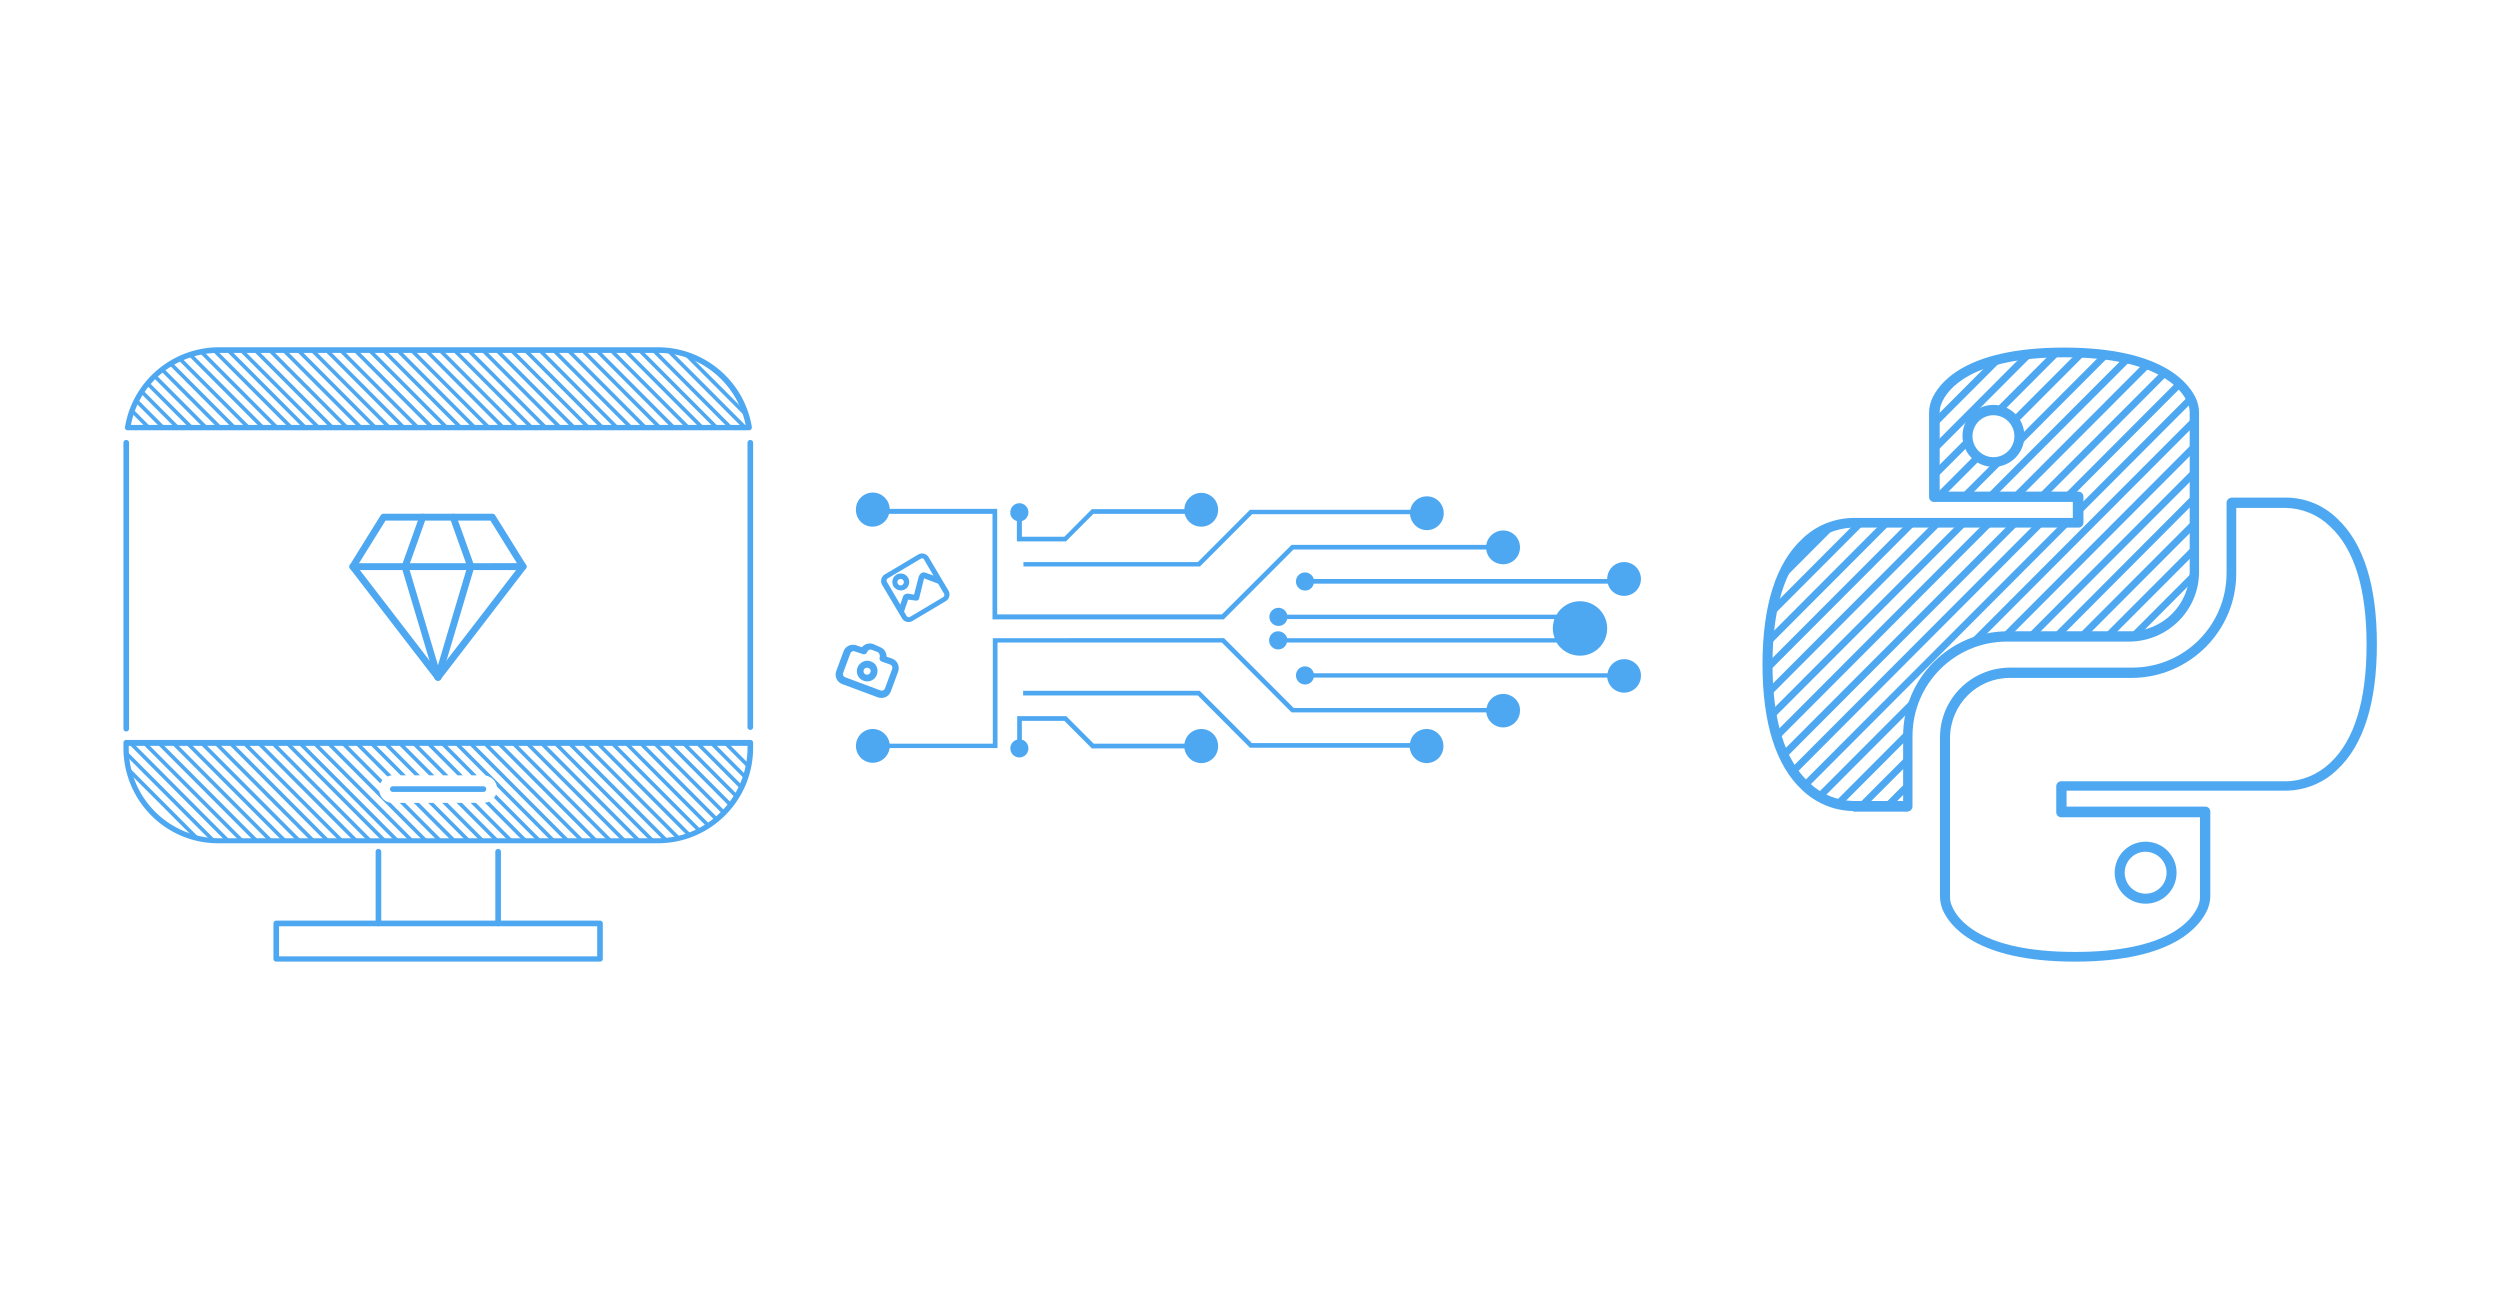 <svg width="1910" height="1000" xmlns="http://www.w3.org/2000/svg"><defs><clipPath id="a"><path d="M222 267h351v60H222Zm0 0"/></clipPath><clipPath id="b"><path d="M97.41 326.555h474.637c-5.73-34.211-35.098-59.328-69.719-59.328H167.125c-34.617.238-63.984 25.355-69.715 59.328Zm0 0"/></clipPath><clipPath id="c"><path d="M211 267h362v60H211Zm0 0"/></clipPath><clipPath id="d"><path d="M97.41 326.555h474.637c-5.73-34.211-35.098-59.328-69.719-59.328H167.125c-34.617.238-63.984 25.355-69.715 59.328Zm0 0"/></clipPath><clipPath id="e"><path d="M200 267h373v60H200Zm0 0"/></clipPath><clipPath id="f"><path d="M97.41 326.555h474.637c-5.73-34.211-35.098-59.328-69.719-59.328H167.125c-34.617.238-63.984 25.355-69.715 59.328Zm0 0"/></clipPath><clipPath id="g"><path d="M189 267h384v60H189Zm0 0"/></clipPath><clipPath id="h"><path d="M97.41 326.555h474.637c-5.73-34.211-35.098-59.328-69.719-59.328H167.125c-34.617.238-63.984 25.355-69.715 59.328Zm0 0"/></clipPath><clipPath id="i"><path d="M178 267h395v60H178Zm0 0"/></clipPath><clipPath id="j"><path d="M97.41 326.555h474.637c-5.73-34.211-35.098-59.328-69.719-59.328H167.125c-34.617.238-63.984 25.355-69.715 59.328Zm0 0"/></clipPath><clipPath id="k"><path d="M168 267h405v60H168Zm0 0"/></clipPath><clipPath id="l"><path d="M97.41 326.555h474.637c-5.73-34.211-35.098-59.328-69.719-59.328H167.125c-34.617.238-63.984 25.355-69.715 59.328Zm0 0"/></clipPath><clipPath id="m"><path d="M157 267h416v60H157Zm0 0"/></clipPath><clipPath id="n"><path d="M97.41 326.555h474.637c-5.73-34.211-35.098-59.328-69.719-59.328H167.125c-34.617.238-63.984 25.355-69.715 59.328Zm0 0"/></clipPath><clipPath id="o"><path d="M146 267h427v60H146Zm0 0"/></clipPath><clipPath id="p"><path d="M97.41 326.555h474.637c-5.73-34.211-35.098-59.328-69.719-59.328H167.125c-34.617.238-63.984 25.355-69.715 59.328Zm0 0"/></clipPath><clipPath id="q"><path d="M135 267h438v60H135Zm0 0"/></clipPath><clipPath id="r"><path d="M97.41 326.555h474.637c-5.73-34.211-35.098-59.328-69.719-59.328H167.125c-34.617.238-63.984 25.355-69.715 59.328Zm0 0"/></clipPath><clipPath id="s"><path d="M124 267h449v60H124Zm0 0"/></clipPath><clipPath id="t"><path d="M97.41 326.555h474.637c-5.73-34.211-35.098-59.328-69.719-59.328H167.125c-34.617.238-63.984 25.355-69.715 59.328Zm0 0"/></clipPath><clipPath id="u"><path d="M113 267h460v60H113Zm0 0"/></clipPath><clipPath id="v"><path d="M97.41 326.555h474.637c-5.73-34.211-35.098-59.328-69.719-59.328H167.125c-34.617.238-63.984 25.355-69.715 59.328Zm0 0"/></clipPath><clipPath id="w"><path d="M102 267h471v60H102Zm0 0"/></clipPath><clipPath id="x"><path d="M97.41 326.555h474.637c-5.73-34.211-35.098-59.328-69.719-59.328H167.125c-34.617.238-63.984 25.355-69.715 59.328Zm0 0"/></clipPath><clipPath id="y"><path d="M97 267h476v60H97Zm0 0"/></clipPath><clipPath id="z"><path d="M97.41 326.555h474.637c-5.73-34.211-35.098-59.328-69.719-59.328H167.125c-34.617.238-63.984 25.355-69.715 59.328Zm0 0"/></clipPath><clipPath id="A"><path d="M97 267h474v60H97Zm0 0"/></clipPath><clipPath id="B"><path d="M97.41 326.555h474.637c-5.73-34.211-35.098-59.328-69.719-59.328H167.125c-34.617.238-63.984 25.355-69.715 59.328Zm0 0"/></clipPath><clipPath id="C"><path d="M97 267h463v60H97Zm0 0"/></clipPath><clipPath id="D"><path d="M97.41 326.555h474.637c-5.73-34.211-35.098-59.328-69.719-59.328H167.125c-34.617.238-63.984 25.355-69.715 59.328Zm0 0"/></clipPath><clipPath id="E"><path d="M128 567h445v76H128Zm0 0"/></clipPath><clipPath id="F"><path d="M96.453 567.703v3.828c0 39.235 31.754 70.813 70.672 70.813h335.203c39.156 0 70.672-31.817 70.672-70.813v-3.828Zm193.152 35.168c0-5.742 4.774-10.527 10.504-10.527h69.239c5.73 0 10.504 4.785 10.504 10.527 0 5.742-4.774 10.527-10.504 10.527h-69.239c-5.73.239-10.504-4.546-10.504-10.527Zm0 0"/></clipPath><clipPath id="G"><path d="M117 567h456v76H117Zm0 0"/></clipPath><clipPath id="H"><path d="M96.453 567.703v3.828c0 39.235 31.754 70.813 70.672 70.813h335.203c39.156 0 70.672-31.817 70.672-70.813v-3.828Zm193.152 35.168c0-5.742 4.774-10.527 10.504-10.527h69.239c5.73 0 10.504 4.785 10.504 10.527 0 5.742-4.774 10.527-10.504 10.527h-69.239c-5.73.239-10.504-4.546-10.504-10.527Zm0 0"/></clipPath><clipPath id="I"><path d="M107 567h466v76H107Zm0 0"/></clipPath><clipPath id="J"><path d="M96.453 567.703v3.828c0 39.235 31.754 70.813 70.672 70.813h335.203c39.156 0 70.672-31.817 70.672-70.813v-3.828Zm193.152 35.168c0-5.742 4.774-10.527 10.504-10.527h69.239c5.73 0 10.504 4.785 10.504 10.527 0 5.742-4.774 10.527-10.504 10.527h-69.239c-5.73.239-10.504-4.546-10.504-10.527Zm0 0"/></clipPath><clipPath id="K"><path d="M96 567h477v76H96Zm0 0"/></clipPath><clipPath id="L"><path d="M96.453 567.703v3.828c0 39.235 31.754 70.813 70.672 70.813h335.203c39.156 0 70.672-31.817 70.672-70.813v-3.828Zm193.152 35.168c0-5.742 4.774-10.527 10.504-10.527h69.239c5.73 0 10.504 4.785 10.504 10.527 0 5.742-4.774 10.527-10.504 10.527h-69.239c-5.73.239-10.504-4.546-10.504-10.527Zm0 0"/></clipPath><clipPath id="M"><path d="M96 567h468v76H96Zm0 0"/></clipPath><clipPath id="N"><path d="M96.453 567.703v3.828c0 39.235 31.754 70.813 70.672 70.813h335.203c39.156 0 70.672-31.817 70.672-70.813v-3.828Zm193.152 35.168c0-5.742 4.774-10.527 10.504-10.527h69.239c5.73 0 10.504 4.785 10.504 10.527 0 5.742-4.774 10.527-10.504 10.527h-69.239c-5.73.239-10.504-4.546-10.504-10.527Zm0 0"/></clipPath><clipPath id="O"><path d="M96 567h458v76H96Zm0 0"/></clipPath><clipPath id="P"><path d="M96.453 567.703v3.828c0 39.235 31.754 70.813 70.672 70.813h335.203c39.156 0 70.672-31.817 70.672-70.813v-3.828Zm193.152 35.168c0-5.742 4.774-10.527 10.504-10.527h69.239c5.73 0 10.504 4.785 10.504 10.527 0 5.742-4.774 10.527-10.504 10.527h-69.239c-5.73.239-10.504-4.546-10.504-10.527Zm0 0"/></clipPath><clipPath id="Q"><path d="M96 567h447v76H96Zm0 0"/></clipPath><clipPath id="R"><path d="M96.453 567.703v3.828c0 39.235 31.754 70.813 70.672 70.813h335.203c39.156 0 70.672-31.817 70.672-70.813v-3.828Zm193.152 35.168c0-5.742 4.774-10.527 10.504-10.527h69.239c5.73 0 10.504 4.785 10.504 10.527 0 5.742-4.774 10.527-10.504 10.527h-69.239c-5.73.239-10.504-4.546-10.504-10.527Zm0 0"/></clipPath><clipPath id="S"><path d="M96 567h436v76H96Zm0 0"/></clipPath><clipPath id="T"><path d="M96.453 567.703v3.828c0 39.235 31.754 70.813 70.672 70.813h335.203c39.156 0 70.672-31.817 70.672-70.813v-3.828Zm193.152 35.168c0-5.742 4.774-10.527 10.504-10.527h69.239c5.73 0 10.504 4.785 10.504 10.527 0 5.742-4.774 10.527-10.504 10.527h-69.239c-5.73.239-10.504-4.546-10.504-10.527Zm0 0"/></clipPath><clipPath id="U"><path d="M96 567h425v76H96Zm0 0"/></clipPath><clipPath id="V"><path d="M96.453 567.703v3.828c0 39.235 31.754 70.813 70.672 70.813h335.203c39.156 0 70.672-31.817 70.672-70.813v-3.828Zm193.152 35.168c0-5.742 4.774-10.527 10.504-10.527h69.239c5.73 0 10.504 4.785 10.504 10.527 0 5.742-4.774 10.527-10.504 10.527h-69.239c-5.73.239-10.504-4.546-10.504-10.527Zm0 0"/></clipPath><clipPath id="W"><path d="M96 567h414v76H96Zm0 0"/></clipPath><clipPath id="X"><path d="M96.453 567.703v3.828c0 39.235 31.754 70.813 70.672 70.813h335.203c39.156 0 70.672-31.817 70.672-70.813v-3.828Zm193.152 35.168c0-5.742 4.774-10.527 10.504-10.527h69.239c5.73 0 10.504 4.785 10.504 10.527 0 5.742-4.774 10.527-10.504 10.527h-69.239c-5.73.239-10.504-4.546-10.504-10.527Zm0 0"/></clipPath><clipPath id="Y"><path d="M96 567h403v76H96Zm0 0"/></clipPath><clipPath id="Z"><path d="M96.453 567.703v3.828c0 39.235 31.754 70.813 70.672 70.813h335.203c39.156 0 70.672-31.817 70.672-70.813v-3.828Zm193.152 35.168c0-5.742 4.774-10.527 10.504-10.527h69.239c5.73 0 10.504 4.785 10.504 10.527 0 5.742-4.774 10.527-10.504 10.527h-69.239c-5.73.239-10.504-4.546-10.504-10.527Zm0 0"/></clipPath><clipPath id="aa"><path d="M96 567h392v76H96Zm0 0"/></clipPath><clipPath id="ab"><path d="M96.453 567.703v3.828c0 39.235 31.754 70.813 70.672 70.813h335.203c39.156 0 70.672-31.817 70.672-70.813v-3.828Zm193.152 35.168c0-5.742 4.774-10.527 10.504-10.527h69.239c5.73 0 10.504 4.785 10.504 10.527 0 5.742-4.774 10.527-10.504 10.527h-69.239c-5.73.239-10.504-4.546-10.504-10.527Zm0 0"/></clipPath><clipPath id="ac"><path d="M96 567h381v76H96Zm0 0"/></clipPath><clipPath id="ad"><path d="M96.453 567.703v3.828c0 39.235 31.754 70.813 70.672 70.813h335.203c39.156 0 70.672-31.817 70.672-70.813v-3.828Zm193.152 35.168c0-5.742 4.774-10.527 10.504-10.527h69.239c5.73 0 10.504 4.785 10.504 10.527 0 5.742-4.774 10.527-10.504 10.527h-69.239c-5.73.239-10.504-4.546-10.504-10.527Zm0 0"/></clipPath><clipPath id="ae"><path d="M96 567h371v76H96Zm0 0"/></clipPath><clipPath id="af"><path d="M96.453 567.703v3.828c0 39.235 31.754 70.813 70.672 70.813h335.203c39.156 0 70.672-31.817 70.672-70.813v-3.828Zm193.152 35.168c0-5.742 4.774-10.527 10.504-10.527h69.239c5.73 0 10.504 4.785 10.504 10.527 0 5.742-4.774 10.527-10.504 10.527h-69.239c-5.73.239-10.504-4.546-10.504-10.527Zm0 0"/></clipPath><clipPath id="ag"><path d="M96 567h360v76H96Zm0 0"/></clipPath><clipPath id="ah"><path d="M96.453 567.703v3.828c0 39.235 31.754 70.813 70.672 70.813h335.203c39.156 0 70.672-31.817 70.672-70.813v-3.828Zm193.152 35.168c0-5.742 4.774-10.527 10.504-10.527h69.239c5.73 0 10.504 4.785 10.504 10.527 0 5.742-4.774 10.527-10.504 10.527h-69.239c-5.73.239-10.504-4.546-10.504-10.527Zm0 0"/></clipPath><clipPath id="ai"><path d="M1492 269h185v347h-185Zm0 0"/></clipPath><clipPath id="aj"><path d="M1674.594 306.7c-4.778-11.723-23.875-37.56-97.649-37.56-73.773 0-92.875 25.837-97.648 37.56-1.195 2.632-1.672 5.5-1.672 8.37v64.356h109.824v19.855h-171.183s-65.895-4.785-65.895 108.137c0 112.918 65.895 108.133 65.895 108.133h41.543v-53.828c0-41.868 33.902-76.078 75.921-76.078h93.59c27.22 0 49.184-22.008 49.184-49.52V314.594c-.238-2.395-.719-5.262-1.91-7.895Zm-151.61 46.171c-10.98 0-19.812-8.851-19.812-19.855 0-11.008 8.832-19.86 19.812-19.86 10.985 0 19.817 8.852 19.817 19.86 0 11.004-8.832 19.855-19.817 19.855Zm0 0"/></clipPath><clipPath id="ak"><path d="M1473 269h204v347h-204Zm0 0"/></clipPath><clipPath id="al"><path d="M1674.594 306.7c-4.778-11.723-23.875-37.56-97.649-37.56-73.773 0-92.875 25.837-97.648 37.56-1.195 2.632-1.672 5.5-1.672 8.37v64.356h109.824v19.855h-171.183s-65.895-4.785-65.895 108.137c0 112.918 65.895 108.133 65.895 108.133h41.543v-53.828c0-41.868 33.902-76.078 75.921-76.078h93.59c27.22 0 49.184-22.008 49.184-49.52V314.594c-.238-2.395-.719-5.262-1.91-7.895Zm-151.61 46.171c-10.98 0-19.812-8.851-19.812-19.855 0-11.008 8.832-19.86 19.812-19.86 10.985 0 19.817 8.852 19.817 19.86 0 11.004-8.832 19.855-19.817 19.855Zm0 0"/></clipPath><clipPath id="am"><path d="M1454 269h223v347h-223Zm0 0"/></clipPath><clipPath id="an"><path d="M1674.594 306.7c-4.778-11.723-23.875-37.56-97.649-37.56-73.773 0-92.875 25.837-97.648 37.56-1.195 2.632-1.672 5.5-1.672 8.37v64.356h109.824v19.855h-171.183s-65.895-4.785-65.895 108.137c0 112.918 65.895 108.133 65.895 108.133h41.543v-53.828c0-41.868 33.902-76.078 75.921-76.078h93.59c27.22 0 49.184-22.008 49.184-49.52V314.594c-.238-2.395-.719-5.262-1.91-7.895Zm-151.61 46.171c-10.98 0-19.812-8.851-19.812-19.855 0-11.008 8.832-19.86 19.812-19.86 10.985 0 19.817 8.852 19.817 19.86 0 11.004-8.832 19.855-19.817 19.855Zm0 0"/></clipPath><clipPath id="ao"><path d="M1434 269h243v347h-243Zm0 0"/></clipPath><clipPath id="ap"><path d="M1674.594 306.7c-4.778-11.723-23.875-37.56-97.649-37.56-73.773 0-92.875 25.837-97.648 37.56-1.195 2.632-1.672 5.5-1.672 8.37v64.356h109.824v19.855h-171.183s-65.895-4.785-65.895 108.137c0 112.918 65.895 108.133 65.895 108.133h41.543v-53.828c0-41.868 33.902-76.078 75.921-76.078h93.59c27.22 0 49.184-22.008 49.184-49.52V314.594c-.238-2.395-.719-5.262-1.91-7.895Zm-151.61 46.171c-10.98 0-19.812-8.851-19.812-19.855 0-11.008 8.832-19.86 19.812-19.86 10.985 0 19.817 8.852 19.817 19.86 0 11.004-8.832 19.855-19.817 19.855Zm0 0"/></clipPath><clipPath id="aq"><path d="M1414 269h263v347h-263Zm0 0"/></clipPath><clipPath id="ar"><path d="M1674.594 306.7c-4.778-11.723-23.875-37.56-97.649-37.56-73.773 0-92.875 25.837-97.648 37.56-1.195 2.632-1.672 5.5-1.672 8.37v64.356h109.824v19.855h-171.183s-65.895-4.785-65.895 108.137c0 112.918 65.895 108.133 65.895 108.133h41.543v-53.828c0-41.868 33.902-76.078 75.921-76.078h93.59c27.22 0 49.184-22.008 49.184-49.52V314.594c-.238-2.395-.719-5.262-1.91-7.895Zm-151.61 46.171c-10.98 0-19.812-8.851-19.812-19.855 0-11.008 8.832-19.86 19.812-19.86 10.985 0 19.817 8.852 19.817 19.86 0 11.004-8.832 19.855-19.817 19.855Zm0 0"/></clipPath><clipPath id="as"><path d="M1395 269h282v347h-282Zm0 0"/></clipPath><clipPath id="at"><path d="M1674.594 306.7c-4.778-11.723-23.875-37.56-97.649-37.56-73.773 0-92.875 25.837-97.648 37.56-1.195 2.632-1.672 5.5-1.672 8.37v64.356h109.824v19.855h-171.183s-65.895-4.785-65.895 108.137c0 112.918 65.895 108.133 65.895 108.133h41.543v-53.828c0-41.868 33.902-76.078 75.921-76.078h93.59c27.22 0 49.184-22.008 49.184-49.52V314.594c-.238-2.395-.719-5.262-1.91-7.895Zm-151.61 46.171c-10.98 0-19.812-8.851-19.812-19.855 0-11.008 8.832-19.86 19.812-19.86 10.985 0 19.817 8.852 19.817 19.86 0 11.004-8.832 19.855-19.817 19.855Zm0 0"/></clipPath><clipPath id="au"><path d="M1375 269h302v347h-302Zm0 0"/></clipPath><clipPath id="av"><path d="M1674.594 306.7c-4.778-11.723-23.875-37.56-97.649-37.56-73.773 0-92.875 25.837-97.648 37.56-1.195 2.632-1.672 5.5-1.672 8.37v64.356h109.824v19.855h-171.183s-65.895-4.785-65.895 108.137c0 112.918 65.895 108.133 65.895 108.133h41.543v-53.828c0-41.868 33.902-76.078 75.921-76.078h93.59c27.22 0 49.184-22.008 49.184-49.52V314.594c-.238-2.395-.719-5.262-1.91-7.895Zm-151.61 46.171c-10.98 0-19.812-8.851-19.812-19.855 0-11.008 8.832-19.86 19.812-19.86 10.985 0 19.817 8.852 19.817 19.86 0 11.004-8.832 19.855-19.817 19.855Zm0 0"/></clipPath><clipPath id="aw"><path d="M1355 269h322v347h-322Zm0 0"/></clipPath><clipPath id="ax"><path d="M1674.594 306.7c-4.778-11.723-23.875-37.56-97.649-37.56-73.773 0-92.875 25.837-97.648 37.56-1.195 2.632-1.672 5.5-1.672 8.37v64.356h109.824v19.855h-171.183s-65.895-4.785-65.895 108.137c0 112.918 65.895 108.133 65.895 108.133h41.543v-53.828c0-41.868 33.902-76.078 75.921-76.078h93.59c27.22 0 49.184-22.008 49.184-49.52V314.594c-.238-2.395-.719-5.262-1.91-7.895Zm-151.61 46.171c-10.98 0-19.812-8.851-19.812-19.855 0-11.008 8.832-19.86 19.812-19.86 10.985 0 19.817 8.852 19.817 19.86 0 11.004-8.832 19.855-19.817 19.855Zm0 0"/></clipPath><clipPath id="ay"><path d="M1350 269h327v347h-327Zm0 0"/></clipPath><clipPath id="az"><path d="M1674.594 306.7c-4.778-11.723-23.875-37.56-97.649-37.56-73.773 0-92.875 25.837-97.648 37.56-1.195 2.632-1.672 5.5-1.672 8.37v64.356h109.824v19.855h-171.183s-65.895-4.785-65.895 108.137c0 112.918 65.895 108.133 65.895 108.133h41.543v-53.828c0-41.868 33.902-76.078 75.921-76.078h93.59c27.22 0 49.184-22.008 49.184-49.52V314.594c-.238-2.395-.719-5.262-1.91-7.895Zm-151.61 46.171c-10.98 0-19.812-8.851-19.812-19.855 0-11.008 8.832-19.86 19.812-19.86 10.985 0 19.817 8.852 19.817 19.86 0 11.004-8.832 19.855-19.817 19.855Zm0 0"/></clipPath><clipPath id="aA"><path d="M1350 269h319v347h-319Zm0 0"/></clipPath><clipPath id="aB"><path d="M1674.594 306.7c-4.778-11.723-23.875-37.56-97.649-37.56-73.773 0-92.875 25.837-97.648 37.56-1.195 2.632-1.672 5.5-1.672 8.37v64.356h109.824v19.855h-171.183s-65.895-4.785-65.895 108.137c0 112.918 65.895 108.133 65.895 108.133h41.543v-53.828c0-41.868 33.902-76.078 75.921-76.078h93.59c27.22 0 49.184-22.008 49.184-49.52V314.594c-.238-2.395-.719-5.262-1.91-7.895Zm-151.61 46.171c-10.98 0-19.812-8.851-19.812-19.855 0-11.008 8.832-19.86 19.812-19.86 10.985 0 19.817 8.852 19.817 19.86 0 11.004-8.832 19.855-19.817 19.855Zm0 0"/></clipPath><clipPath id="aC"><path d="M1350 269h299v347h-299Zm0 0"/></clipPath><clipPath id="aD"><path d="M1674.594 306.7c-4.778-11.723-23.875-37.56-97.649-37.56-73.773 0-92.875 25.837-97.648 37.56-1.195 2.632-1.672 5.5-1.672 8.37v64.356h109.824v19.855h-171.183s-65.895-4.785-65.895 108.137c0 112.918 65.895 108.133 65.895 108.133h41.543v-53.828c0-41.868 33.902-76.078 75.921-76.078h93.59c27.22 0 49.184-22.008 49.184-49.52V314.594c-.238-2.395-.719-5.262-1.91-7.895Zm-151.61 46.171c-10.98 0-19.812-8.851-19.812-19.855 0-11.008 8.832-19.86 19.812-19.86 10.985 0 19.817 8.852 19.817 19.86 0 11.004-8.832 19.855-19.817 19.855Zm0 0"/></clipPath><clipPath id="aE"><path d="M1350 269h278v347h-278Zm0 0"/></clipPath><clipPath id="aF"><path d="M1674.594 306.7c-4.778-11.723-23.875-37.56-97.649-37.56-73.773 0-92.875 25.837-97.648 37.56-1.195 2.632-1.672 5.5-1.672 8.37v64.356h109.824v19.855h-171.183s-65.895-4.785-65.895 108.137c0 112.918 65.895 108.133 65.895 108.133h41.543v-53.828c0-41.868 33.902-76.078 75.921-76.078h93.59c27.22 0 49.184-22.008 49.184-49.52V314.594c-.238-2.395-.719-5.262-1.91-7.895Zm-151.61 46.171c-10.98 0-19.812-8.851-19.812-19.855 0-11.008 8.832-19.86 19.812-19.86 10.985 0 19.817 8.852 19.817 19.86 0 11.004-8.832 19.855-19.817 19.855Zm0 0"/></clipPath><clipPath id="aG"><path d="M1350 269h261v347h-261Zm0 0"/></clipPath><clipPath id="aH"><path d="M1674.594 306.7c-4.778-11.723-23.875-37.56-97.649-37.56-73.773 0-92.875 25.837-97.648 37.56-1.195 2.632-1.672 5.5-1.672 8.37v64.356h109.824v19.855h-171.183s-65.895-4.785-65.895 108.137c0 112.918 65.895 108.133 65.895 108.133h41.543v-53.828c0-41.868 33.902-76.078 75.921-76.078h93.59c27.22 0 49.184-22.008 49.184-49.52V314.594c-.238-2.395-.719-5.262-1.91-7.895Zm-151.61 46.171c-10.98 0-19.812-8.851-19.812-19.855 0-11.008 8.832-19.86 19.812-19.86 10.985 0 19.817 8.852 19.817 19.86 0 11.004-8.832 19.855-19.817 19.855Zm0 0"/></clipPath><clipPath id="aI"><path d="M1350 269h242v347h-242Zm0 0"/></clipPath><clipPath id="aJ"><path d="M1674.594 306.7c-4.778-11.723-23.875-37.56-97.649-37.56-73.773 0-92.875 25.837-97.648 37.56-1.195 2.632-1.672 5.5-1.672 8.37v64.356h109.824v19.855h-171.183s-65.895-4.785-65.895 108.137c0 112.918 65.895 108.133 65.895 108.133h41.543v-53.828c0-41.868 33.902-76.078 75.921-76.078h93.59c27.22 0 49.184-22.008 49.184-49.52V314.594c-.238-2.395-.719-5.262-1.91-7.895Zm-151.61 46.171c-10.98 0-19.812-8.851-19.812-19.855 0-11.008 8.832-19.86 19.812-19.86 10.985 0 19.817 8.852 19.817 19.86 0 11.004-8.832 19.855-19.817 19.855Zm0 0"/></clipPath><clipPath id="aK"><path d="M1350 269h223v347h-223Zm0 0"/></clipPath><clipPath id="aL"><path d="M1674.594 306.7c-4.778-11.723-23.875-37.56-97.649-37.56-73.773 0-92.875 25.837-97.648 37.56-1.195 2.632-1.672 5.5-1.672 8.37v64.356h109.824v19.855h-171.183s-65.895-4.785-65.895 108.137c0 112.918 65.895 108.133 65.895 108.133h41.543v-53.828c0-41.868 33.902-76.078 75.921-76.078h93.59c27.22 0 49.184-22.008 49.184-49.52V314.594c-.238-2.395-.719-5.262-1.91-7.895Zm-151.61 46.171c-10.98 0-19.812-8.851-19.812-19.855 0-11.008 8.832-19.86 19.812-19.86 10.985 0 19.817 8.852 19.817 19.86 0 11.004-8.832 19.855-19.817 19.855Zm0 0"/></clipPath></defs><path fill="#4ea8f1" d="M781.906 429.188v3.585h134.895l39.87-39.949h120.567c.48 6.7 5.969 12.2 12.895 12.2 7.164 0 12.89-5.743 12.89-12.919 0-7.175-5.726-12.918-12.89-12.918-6.207 0-11.461 4.305-12.653 10.286H955l-39.871 39.953H781.906Zm458.879 74.402c-6.45 0-11.7 4.785-12.656 10.765h-224.426c-.715-3.113-3.578-5.265-6.683-5.265-3.82 0-6.922 3.11-6.922 6.937 0 3.828 3.101 6.938 6.922 6.938 3.343 0 5.968-2.153 6.683-5.262h224.188c.718 6.461 6.207 11.485 12.894 11.485 7.16 0 12.89-5.743 12.89-12.918.24-6.938-5.73-12.68-12.89-12.68z"/><path fill="#4EA8F1" d="M1148.387 530.145c-6.446 0-11.7 4.785-12.653 10.765H988.426l-53.242-53.351H758.508v80.625h-78.785c-.957-6.223-6.207-11.246-12.895-11.246-7.16 0-12.89 5.742-12.89 12.917 0 7.18 5.73 12.918 12.89 12.918 6.445 0 11.938-4.78 12.895-11.242h82.367v-80.62h171.422l53.242 53.347h148.742c.715 6.46 6.207 11.484 12.89 11.484 7.165 0 12.895-5.742 12.895-12.918.239-6.937-5.73-12.68-12.894-12.68Zm0 0"/><path fill="#4EA8F1" d="M1089.895 556.938c-6.446 0-11.7 4.546-12.657 10.765H956.434l-39.871-39.953H781.668v3.59h133.46L955 571.293h122c.719 6.457 6.207 11.723 12.895 11.723 7.16 0 12.89-5.743 12.89-12.922 0-7.414-5.73-13.157-12.89-13.157Zm0 0"/><path fill="#4EA8F1" d="M917.754 556.938c-6.445 0-11.938 4.785-12.89 11.246h-69.239l-21.012-21.055h-37.48v17.941c-3.106.72-5.254 3.59-5.254 6.7 0 3.828 3.105 6.937 6.922 6.937 3.82 0 6.926-3.11 6.926-6.937 0-3.11-2.149-5.98-5.016-6.7v-14.35h32.473l21.007 21.05h70.672c.953 6.223 6.207 11.247 12.89 11.247 7.165 0 12.895-5.743 12.895-12.922 0-7.414-5.73-13.157-12.894-13.157ZM776.89 398.086v15.55h37.485l21.012-21.054h69.715c1.433 5.742 6.445 9.809 12.652 9.809 7.164 0 12.894-5.739 12.894-12.918 0-7.176-5.73-12.918-12.894-12.918-6.922 0-12.652 5.504-12.89 12.441H834.19l-21.007 21.05H780.71v-11.96c2.867-.719 5.016-3.59 5.016-6.7 0-3.827-3.106-6.937-6.926-6.937-3.817 0-6.922 3.11-6.922 6.938-.238 3.11 1.91 5.742 5.012 6.699Zm220.13 39.234c-3.82 0-6.922 3.11-6.922 6.938s3.101 6.937 6.922 6.937c3.343 0 5.968-2.152 6.683-5.261h224.664c1.434 5.5 6.45 9.328 12.418 9.328 7.16 0 12.89-5.739 12.89-12.918 0-7.176-5.73-12.918-12.89-12.918-7.164 0-12.894 5.742-12.894 12.918h-224.188c-.715-2.871-3.578-5.024-6.683-5.024Zm-20.532 44.977c-3.82 0-6.926 3.11-6.926 6.937 0 3.829 3.106 6.938 6.926 6.938 3.34 0 5.969-2.152 6.684-5.262h206.043c3.582 5.98 10.265 10.047 17.906 10.047 11.457 0 20.77-9.332 20.77-20.812 0-11.485-9.313-20.813-20.77-20.813-7.64 0-14.324 4.066-17.906 10.285H983.41c-.715-3.11-3.582-5.262-6.683-5.262-3.82 0-6.926 3.11-6.926 6.938s3.105 6.937 6.926 6.937c3.343 0 5.968-2.152 6.683-5.265h204.133c-.715 2.156-1.195 4.547-1.195 7.18 0 2.628.48 5.023 1.433 7.414h-204.37c-.954-3.11-3.821-5.262-6.923-5.262Zm0 0"/><path fill="#4EA8F1" d="M666.59 402.39c6.207 0 11.222-4.304 12.652-9.808h79.028v80.625h176.675l53.242-53.352h147.31c.714 6.461 6.206 11.247 12.89 11.247 7.164 0 12.894-5.743 12.894-12.918 0-7.18-5.73-12.922-12.894-12.922-6.446 0-11.938 4.785-12.89 11.008H986.753l-53.242 53.109h-171.66v-80.621h-82.13c-.238-6.942-5.968-12.442-12.894-12.442-7.16 0-12.89 5.743-12.89 12.918-.239 7.176 5.488 13.157 12.652 13.157Zm.715 89.715c-3.102-1.195-6.684-.238-8.832 2.391l-4.059-1.433c-4.059-1.438-8.594.476-10.027 4.785l-5.492 14.832c-1.434 4.066.476 8.613 4.777 10.047l26.976 10.046c4.059 1.438 8.594-.476 10.028-4.78l5.492-14.837c1.434-4.066-.477-8.61-4.777-10.047l-4.059-1.433c0-3.352-1.91-6.223-5.25-7.418Zm4.777 10.047c-.477 1.438.238 2.871 1.672 3.352l6.207 2.152c1.43.477 2.148 1.914 1.672 3.348l-5.492 14.832c-.477 1.437-1.91 2.156-3.344 1.676l-26.977-10.047c-1.433-.48-2.148-1.914-1.672-3.352l5.493-14.832c.476-1.433 1.906-2.152 3.34-1.672l6.207 2.153c1.433.476 2.867-.239 3.343-1.676.477-1.434 1.91-2.152 3.344-1.676l5.012 1.914c.957.957 1.672 2.633 1.195 3.828Zm0 0"/><path fill="#4EA8F1" d="M655.129 510.047c-1.43 4.066.48 8.613 4.777 10.047 4.059 1.437 8.594-.477 10.028-4.782 1.43-4.308-.48-8.613-4.778-10.05-4.058-1.434-8.355.718-10.027 4.785Zm9.789 3.59c-.477 1.433-1.91 2.152-3.34 1.676-1.433-.481-2.152-1.915-1.672-3.352.477-1.434 1.91-2.152 3.34-1.676 1.672.48 2.39 1.914 1.672 3.352Zm36.532-89.953-25.31 15.074c-2.867 1.672-3.82 5.262-2.148 8.133l15.04 25.359c1.671 2.871 5.253 3.828 8.116 2.152l25.309-15.07c2.867-1.676 3.82-5.266 2.148-8.137l-15.039-25.36c-1.671-2.87-5.254-3.827-8.117-2.151Zm-1.673 35.168c.953.238 2.149-.477 2.387-1.434l3.82-15.55 10.743 4.066 4.539 7.656c.476.957.238 1.914-.72 2.629l-25.308 15.074c-.953.477-1.91.238-2.625-.719l-1.91-3.347 3.106-9.094Zm2.149-18.422-3.582 13.875-4.297-.715c-1.91-.242-3.82.715-4.297 2.629l-1.91 5.742-10.266-17.465c-.48-.957-.242-1.914.715-2.629l25.309-15.074c.953-.477 1.91-.238 2.386.719l7.16 12.203-5.968-2.156c-.953-.477-2.149-.239-3.34.242a10.467 10.467 0 0 0-1.91 2.629Zm0 0"/><path fill="#4EA8F1" d="M684.973 438.996c-3.102 1.914-4.059 5.742-2.387 8.852 1.91 3.109 5.73 4.066 8.836 2.39 3.101-1.672 4.058-5.742 2.387-8.851-1.91-3.11-5.73-4.067-8.836-2.39Zm5.254 4.543c.714 1.2.238 2.633-.957 3.352-1.192.718-2.625.238-3.34-.957-.72-1.196-.239-2.633.953-3.352 1.195-.477 2.629-.238 3.344.957ZM208.906 732.535v-27.031c0-1.2.953-2.156 2.149-2.156h247.343c1.196 0 2.149.957 2.149 2.156v27.031a2.14 2.14 0 0 1-2.149 2.153H211.055a2.14 2.14 0 0 1-2.149-2.153Zm247.344-24.879H213.203v22.965H456.25ZM97.41 328.707h-.238c-1.195-.238-1.91-1.195-1.672-2.39 5.73-35.169 36.29-61.005 71.863-61.005H502.57c35.57 0 66.133 25.836 71.864 61.004v.239a2.143 2.143 0 0 1-2.149 2.152Zm472.246-4.066c-6.445-32.059-34.617-55.262-67.328-55.024H167.125c-32.707 0-60.883 22.965-67.09 55.024ZM297.96 602.871a2.14 2.14 0 0 1 2.15-2.152h69.238c1.191 0 2.148.957 2.148 2.152a2.143 2.143 0 0 1-2.148 2.152h-69.239a2.14 2.14 0 0 1-2.148-2.152Zm0 0"/><path fill="#4EA8F1" d="M94.305 571.293v-3.828c0-1.195.957-2.153 2.148-2.153h476.785a2.14 2.14 0 0 1 2.149 2.153v3.828c0 40.43-32.707 72.965-72.817 72.965H167.125c-40.348.238-72.82-32.535-72.82-72.965Zm4.058-1.438v1.676c0 38.04 30.801 68.66 68.762 68.899h335.203c37.965 0 68.524-30.86 68.762-68.899v-1.676ZM94.305 556.7V338.276c0-1.195.957-2.152 2.148-2.152 1.195 0 2.152.957 2.152 2.152V556.7a2.144 2.144 0 0 1-2.152 2.153 2.143 2.143 0 0 1-2.148-2.153Zm476.785-1.196V338.277c0-1.195.957-2.152 2.148-2.152a2.14 2.14 0 0 1 2.149 2.152v217.227a2.14 2.14 0 0 1-2.149 2.152 2.143 2.143 0 0 1-2.148-2.152Zm-284.113 150v-54.785c0-1.196.957-2.153 2.148-2.153a2.14 2.14 0 0 1 2.148 2.153v54.785a2.14 2.14 0 0 1-2.148 2.152 2.143 2.143 0 0 1-2.148-2.152Zm91.441 0v-54.785c0-1.196.957-2.153 2.148-2.153a2.14 2.14 0 0 1 2.149 2.153v54.785a2.14 2.14 0 0 1-2.149 2.152 2.143 2.143 0 0 1-2.148-2.152Zm0 0"/><g clip-path="url(#a)"><g clip-path="url(#b)"><path fill="#4EA8F1" d="m222.36-29.578 2.023-2.031 801.054 802.675-2.027 2.032Zm0 0"/></g></g><g clip-path="url(#c)"><g clip-path="url(#d)"><path fill="#4EA8F1" d="m211.578-29.668 2.027-2.031 801.051 802.68-2.027 2.027Zm0 0"/></g></g><g clip-path="url(#e)"><g clip-path="url(#f)"><path fill="#4EA8F1" d="m200.629-29.586 2.027-2.031 801.051 802.676-2.027 2.03Zm0 0"/></g></g><g clip-path="url(#g)"><g clip-path="url(#h)"><path fill="#4EA8F1" d="m189.848-29.676 2.027-2.031 801.05 802.68-2.023 2.027Zm0 0"/></g></g><g clip-path="url(#i)"><g clip-path="url(#j)"><path fill="#4EA8F1" d="m178.902-29.594 2.024-2.031 801.05 802.68-2.023 2.027Zm0 0"/></g></g><g clip-path="url(#k)"><g clip-path="url(#l)"><path fill="#4EA8F1" d="m168.121-29.684 2.024-2.03 801.05 802.679-2.023 2.027Zm0 0"/></g></g><g clip-path="url(#m)"><g clip-path="url(#n)"><path fill="#4EA8F1" d="m157.172-29.602 2.023-2.03L960.25 771.046l-2.027 2.027Zm0 0"/></g></g><g clip-path="url(#o)"><g clip-path="url(#p)"><path fill="#4EA8F1" d="m146.39-29.691 2.028-2.028 801.05 802.676-2.027 2.031Zm0 0"/></g></g><g clip-path="url(#q)"><g clip-path="url(#r)"><path fill="#4EA8F1" d="m135.441-29.61 2.028-2.027 801.05 802.676-2.027 2.031Zm0 0"/></g></g><g clip-path="url(#s)"><g clip-path="url(#t)"><path fill="#4EA8F1" d="m124.492-29.527 2.028-2.032 801.05 802.676-2.027 2.031Zm0 0"/></g></g><g clip-path="url(#u)"><g clip-path="url(#v)"><path fill="#4EA8F1" d="m113.7-29.648 2.027-2.032L916.777 771l-2.027 2.027Zm0 0"/></g></g><g clip-path="url(#w)"><g clip-path="url(#x)"><path fill="#4EA8F1" d="m102.75-29.566 2.027-2.032 801.051 802.68-2.027 2.027Zm0 0"/></g></g><g clip-path="url(#y)"><g fill="#4EA8F1" clip-path="url(#z)"><path d="m91.973-29.656 2.023-2.028 801.05 802.676-2.023 2.031Zm-10.95.082 2.024-2.031 801.05 802.68-2.023 2.027Zm-10.781-.09 2.024-2.027L873.32 770.984l-2.027 2.032Zm-10.949.082 2.027-2.027 801.051 802.675-2.027 2.032Zm-10.781-.086 2.027-2.031 801.05 802.676-2.027 2.03Zm-10.949.078 2.027-2.027 801.05 802.676-2.023 2.03Zm-10.778-.086 2.024-2.031 801.05 802.676-2.023 2.031Zm-10.949.082 2.023-2.031 801.055 802.676-2.027 2.031Zm-10.781-.09 2.027-2.03 801.05 802.675-2.027 2.031Zm-10.711.074 2.023-2.027L797.418 771.04l-2.023 2.031Zm-10.782-.085 2.028-2.032L786.64 770.95l-2.027 2.031Zm-10.949.078 2.028-2.028 801.05 802.676-2.027 2.032Zm-10.949.082 2.027-2.027 801.051 802.675-2.027 2.032Zm-10.781-.09 2.027-2.027 801.05 802.675-2.023 2.032Zm-10.949.082 2.027-2.027 801.05 802.675-2.023 2.032Zm-10.778-.086 2.024-2.031 801.054 802.676-2.027 2.03Zm-10.949.079 2.023-2.028 801.055 802.676-2.027 2.03Zm-10.781-.087 2.027-2.031 801.05 802.676-2.026 2.031Zm-10.949.082 2.027-2.03 801.05 802.675-2.027 2.031Zm-10.782-.09 2.028-2.03L688.773 771l-2.023 2.031Zm-9.985.102 2.028-2.031L678.79 771.102l-2.027 2.03Zm-10.78-.09 2.027-2.031 801.05 802.676-2.027 2.031Zm-10.95.083 2.028-2.032 801.05 802.676-2.023 2.031Zm-10.777-.09 2.024-2.032 801.05 802.68-2.023 2.027Zm-10.949.081 2.023-2.03L635.332 771.09l-2.027 2.027Zm-10.781-.089 2.027-2.032L624.55 771l-2.027 2.027Zm-10.95.082 2.028-2.032 801.05 802.68-2.027 2.027Zm-10.781-.09 2.028-2.028 801.05 802.676-2.023 2.031Zm-10.945.082 2.023-2.028 801.051 802.676-2.023 2.028Zm-10.781-.09 2.023-2.027 801.055 802.675-2.028 2.032Zm0 0"/></g></g><g clip-path="url(#A)"><g clip-path="url(#B)"><path fill="#4EA8F1" d="m-232.934-29.582 2.024-2.027 801.055 802.675-2.028 2.032Zm0 0"/></g></g><g clip-path="url(#C)"><g clip-path="url(#D)"><path fill="#4EA8F1" d="m-243.895-29.531 2.024-2.032 801.05 802.68-2.023 2.028Zm0 0"/></g></g><g clip-path="url(#E)"><g clip-path="url(#F)"><path fill="#4EA8F1" d="m128.5 143.14 2.023-2.027L931.574 943.79l-2.023 2.031Zm0 0"/></g></g><g clip-path="url(#G)"><g clip-path="url(#H)"><path fill="#4EA8F1" d="m117.719 143.055 2.027-2.032L920.796 943.7l-2.026 2.031Zm0 0"/></g></g><g clip-path="url(#I)"><g clip-path="url(#J)"><path fill="#4EA8F1" d="m107.008 143.129 2.023-2.027 801.051 802.675-2.023 2.032Zm0 0"/></g></g><g clip-path="url(#K)"><g fill="#4EA8F1" clip-path="url(#L)"><path d="m96.227 143.043 2.023-2.031 801.055 802.676-2.028 2.03Zm-10.95.078 2.028-2.027 801.05 802.676-2.027 2.03Zm-10.949.082 2.027-2.031 801.051 802.68-2.027 2.027Zm-10.781-.086 2.027-2.031 801.051 802.676-2.027 2.031Zm-10.949.078 2.027-2.03 801.05 802.679-2.027 2.027Zm-10.778-.085 2.024-2.032 801.05 802.676-2.023 2.031Zm-10.949.078 2.024-2.032 801.05 802.68-2.023 2.027Zm-10.781-.086 2.027-2.032 801.051 802.676-2.027 2.031Zm-10.95.078 2.028-2.028 801.05 802.676-2.027 2.031Zm-10.78-.086 2.027-2.031 801.05 802.68-2.023 2.027Zm-10.493.031 2.028-2.031 801.05 802.676-2.023 2.03Zm-10.949.078 2.027-2.027 801.051 802.676-2.023 2.03Zm-10.778-.09 2.024-2.027 801.05 802.676-2.023 2.031Zm-10.949.082 2.024-2.027L758.27 943.844l-2.028 2.031Zm-10.781-.085 2.028-2.032 801.05 802.68-2.027 2.027Zm-10.95.081 2.028-2.03L736.54 943.835l-2.027 2.031Zm-10.78-.089 2.027-2.028 801.05 802.676-2.023 2.027Zm-10.711.078 2.027-2.032 801.05 802.676-2.026 2.031Zm-10.782-.09 2.028-2.031 801.05 802.675-2.023 2.032Zm-10.949.082 2.028-2.031 801.05 802.675-2.023 2.032Zm-10.778-.09 2.024-2.031 801.051 802.68-2.023 2.027Zm-10.948.082 2.023-2.031L671.59 943.809l-2.028 2.03Zm-10.782-.09 2.028-2.031 801.05 802.68-2.027 2.027Zm-10.949.082 2.028-2.031 801.05 802.68-2.027 2.027Zm-10.781-.09 2.027-2.027 801.051 802.676-2.023 2.027Zm-10.945.082 2.023-2.03 801.05 802.679-2.023 2.027Zm-10.782-.089 2.024-2.028 801.055 802.676-2.028 2.031Zm-10.949.081 2.028-2.027 801.05 802.676-2.027 2.031Zm-9.816-.07 2.023-2.027 801.051 802.676-2.023 2.031Zm-10.949.082 2.023-2.03L585.632 943.8l-2.023 2.027Zm-10.782-.089 2.028-2.028 801.05 802.676-2.027 2.031Zm0 0"/></g></g><g clip-path="url(#M)"><g clip-path="url(#N)"><path fill="#4EA8F1" d="m-239.172 143.145 2.027-2.032 801.051 802.68-2.027 2.027Zm0 0"/></g></g><g clip-path="url(#O)"><g clip-path="url(#P)"><path fill="#4EA8F1" d="m-249.953 143.059 2.027-2.032 801.051 802.676-2.023 2.031Zm0 0"/></g></g><g clip-path="url(#Q)"><g clip-path="url(#R)"><path fill="#4EA8F1" d="m-260.902 143.137 2.027-2.028 801.05 802.676-2.023 2.028Zm0 0"/></g></g><g clip-path="url(#S)"><g clip-path="url(#T)"><path fill="#4EA8F1" d="m-271.68 143.05 2.024-2.03 801.05 802.675-2.023 2.032Zm0 0"/></g></g><g clip-path="url(#U)"><g clip-path="url(#V)"><path fill="#4EA8F1" d="m-282.629 143.129 2.024-2.027 801.05 802.675-2.023 2.032Zm0 0"/></g></g><g clip-path="url(#W)"><g clip-path="url(#X)"><path fill="#4EA8F1" d="m-293.41 143.043 2.027-2.031 801.051 802.68-2.027 2.027Zm0 0"/></g></g><g clip-path="url(#Y)"><g clip-path="url(#Z)"><path fill="#4EA8F1" d="m-304.36 143.121 2.028-2.027 801.05 802.676-2.027 2.03Zm0 0"/></g></g><g clip-path="url(#aa)"><g clip-path="url(#ab)"><path fill="#4EA8F1" d="m-315.309 143.203 2.028-2.027 801.05 802.676-2.027 2.03Zm0 0"/></g></g><g clip-path="url(#ac)"><g clip-path="url(#ad)"><path fill="#4EA8F1" d="m-326.102 143.086 2.028-2.031 801.05 802.675-2.027 2.032Zm0 0"/></g></g><g clip-path="url(#ae)"><g clip-path="url(#af)"><path fill="#4EA8F1" d="m-337.05 143.164 2.027-2.027 801.05 802.676-2.027 2.03Zm0 0"/></g></g><g clip-path="url(#ag)"><g clip-path="url(#ah)"><path fill="#4EA8F1" d="m-347.832 143.078 2.027-2.031 801.051 802.676-2.023 2.03Zm0 0"/></g></g><path fill="#4EA8F1" d="M1414.832 619.617c-14.324-.476-27.695-6.219-37.96-16.027-20.056-18.66-30.321-50.957-30.321-95.934 0-44.976 10.265-77.273 30.32-95.933 10.504-10.29 24.832-16.028 39.633-16.028h167.125v-12.203h-106.004c-2.148 0-3.82-1.676-3.82-3.828v-64.351c0-3.352.715-6.7 1.91-9.81 5.012-11.964 24.59-39.952 101.23-39.952 76.399 0 96.215 27.988 101.227 39.953 1.195 3.11 1.91 6.457 1.91 9.808v121.532c0 29.426-23.875 53.11-53.238 53.347h-93.59c-39.871 0-72.106 32.297-72.106 72.25v53.829c0 .957-.476 1.914-1.191 2.628-.719.72-1.672.957-2.629 1.196h-41.3c0-.477-.481-.477-1.196-.477Zm.477-216.508c-12.414.48-24.352 5.504-33.422 14.118-18.387 17.222-27.696 47.605-27.696 90.191 0 42.82 9.309 73.203 27.934 90.43 9.07 8.851 21.246 13.875 33.902 14.113h37.961v-49.762c0-44.015 35.574-79.664 79.742-79.902h93.59c25.07 0 45.364-20.336 45.602-45.695V315.07c0-2.39-.477-4.785-1.434-6.937-4.297-10.524-22.203-35.168-94.066-35.168s-89.77 24.644-94.067 35.168c-.957 2.152-1.433 4.547-1.433 6.937v60.528h106.004c2.148 0 3.82 1.675 3.82 3.828v19.855c0 2.153-1.672 3.828-3.82 3.828h-172.617Zm107.675-46.41c-13.129 0-23.632-10.527-23.632-23.683 0-13.16 10.503-23.684 23.632-23.684 13.133 0 23.637 10.523 23.637 23.684 0 13.156-10.504 23.683-23.637 23.683Zm0-39.472c-8.832 0-15.996 7.175-15.996 16.027 0 8.851 7.164 16.027 15.996 16.027 8.836 0 16-7.176 16-16.027 0-8.852-7.164-16.027-16-16.027Zm0 0"/><path fill="#4EA8F1" d="M1585.3 734.688c-76.402 0-96.218-27.989-101.23-39.95-1.195-3.113-1.91-6.46-1.91-9.808V563.398c0-29.425 23.875-53.113 53.242-53.351h93.59c39.871 0 72.102-32.297 72.102-72.246v-53.828c0-.957.476-1.914 1.195-2.633.715-.719 1.668-.957 2.625-1.195h41.305c14.8 0 28.886 5.742 39.39 16.027 20.059 18.66 30.325 50.957 30.325 95.933 0 44.977-10.266 77.274-30.325 95.934-10.504 10.285-24.828 16.027-39.629 16.027h-167.125v12.204h106.004c2.149 0 3.82 1.671 3.82 3.824v64.355c0 3.352-.718 6.7-1.91 9.809-5.253 12.441-25.07 40.43-101.468 40.43Zm-49.898-216.747c-25.07 0-45.363 20.336-45.601 45.696v121.531c0 2.39.476 4.785 1.433 6.937 4.297 10.528 22.204 35.168 94.067 35.168s89.77-24.64 94.066-35.168c.957-2.152 1.434-4.546 1.434-6.937v-60.766h-106.004c-2.152 0-3.82-1.675-3.82-3.828V600.72c0-2.153 1.668-3.828 3.82-3.828h171.183c12.891 0 25.067-5.266 34.38-14.118 18.382-17.222 27.695-47.605 27.695-90.191 0-42.82-9.313-73.203-27.934-90.43-9.074-8.851-21.25-13.875-33.902-14.113h-37.723v50c0 44.02-35.812 79.664-79.742 79.902Zm103.856 172.489c-13.133 0-23.637-10.524-23.637-23.684 0-13.156 10.504-23.683 23.637-23.683 13.133 0 23.637 10.527 23.637 23.683 0 13.16-10.504 23.684-23.637 23.684Zm0-39.711c-8.836 0-15.996 7.176-15.996 16.027 0 8.852 7.16 16.027 15.996 16.027 8.832 0 15.996-7.175 15.996-16.027 0-8.851-7.164-15.789-15.996-16.027Zm0 0"/><g clip-path="url(#ai)"><g clip-path="url(#aj)"><path fill="#4EA8F1" d="m1880.871 230.86-387.969 388.757h7.403l387.968-388.758Zm0 0"/></g></g><g clip-path="url(#ak)"><g clip-path="url(#al)"><path fill="#4EA8F1" d="m1860.578 231.578-387.492 388.04h7.64l387.254-388.04Zm0 0"/></g></g><g clip-path="url(#am)"><g clip-path="url(#an)"><path fill="#4EA8F1" d="M1840.762 231.578 1454.465 618.66h7.64l386.297-387.082Zm0 0"/></g></g><g clip-path="url(#ao)"><g clip-path="url(#ap)"><path fill="#4EA8F1" d="m1821.184 231.578-386.774 388.04h7.402l386.774-388.04Zm0 0"/></g></g><g clip-path="url(#aq)"><g clip-path="url(#ar)"><path fill="#4EA8F1" d="m1801.848 231.578-387.254 388.04h7.402l387.488-388.04Zm0 0"/></g></g><g clip-path="url(#as)"><g clip-path="url(#at)"><path fill="#4EA8F1" d="m1780.598 233.016-385.344 386.363h7.402l385.582-386.363Zm0 0"/></g></g><g clip-path="url(#au)"><g clip-path="url(#av)"><path fill="#4EA8F1" d="m1761.02 233.016-385.582 386.363h7.64l385.344-386.363Zm0 0"/></g></g><g clip-path="url(#aw)"><g clip-path="url(#ax)"><path fill="#4EA8F1" d="M1741.203 233.254 1355.86 619.379h7.403l385.343-386.125Zm0 0"/></g></g><g clip-path="url(#ay)"><g fill="#4EA8F1" clip-path="url(#az)"><path d="m1721.625 233.016-385.578 386.363h7.637l385.343-386.363Zm-20.531.957-384.625 385.406h7.64l384.387-385.406Zm-21.25 1.433-383.91 384.692h7.64l383.91-384.692Zm0 0"/></g></g><g clip-path="url(#aA)"><g clip-path="url(#aB)"><path fill="#4EA8F1" d="m1660.984 234.688-384.386 385.167h7.398l384.629-385.168Zm0 0"/></g></g><g clip-path="url(#aC)"><g clip-path="url(#aD)"><path fill="#4EA8F1" d="m1640.691 235.406-384.148 384.93h7.398l384.149-384.93Zm0 0"/></g></g><g clip-path="url(#aE)"><g clip-path="url(#aF)"><path fill="#4EA8F1" d="m1620.156 236.125-383.43 384.21h7.637l383.434-384.21Zm0 0"/></g></g><g clip-path="url(#aG)"><g clip-path="url(#aH)"><path fill="#4EA8F1" d="M1602.73 233.973 1215.953 621.53h7.64l386.774-387.558Zm0 0"/></g></g><g clip-path="url(#aI)"><g clip-path="url(#aJ)"><path fill="#4EA8F1" d="M1583.629 233.016 1195.422 622.25h7.64l388.208-389.234Zm0 0"/></g></g><g clip-path="url(#aK)"><g clip-path="url(#aL)"><path fill="#4EA8F1" d="M1564.766 232.297 1176.559 621.53h7.402l388.445-389.234Zm0 0"/></g></g><g style="fill:#4ea8f1;fill-opacity:1"><path d="M705.895 168.58c-24.862.015-49.728-.031-74.588.037-1.57.324-2.087 2.057-2.911 3.218-6.696 10.788-13.444 21.546-20.075 32.37-.504 1.273.374 2.504 1.202 3.393 19.316 25.091 38.62 50.19 57.957 75.265 1.073 1.187 3.22.797 3.919-.606a130949.86 130949.86 0 0 0 58.492-76.02c.738-1.192.04-2.604-.731-3.58-6.93-11.119-13.799-22.28-20.79-33.356-.637-.642-1.608-.802-2.475-.721zm-72.545 4.752h71.99c6.537 10.519 13.078 21.035 19.617 31.553a993121.23 993121.23 0 0 1-55.762 72.437c-18.585-24.145-37.172-48.29-55.756-72.437 6.539-10.518 13.079-21.034 19.616-31.553z" style="fill:#4ea8f1;fill-opacity:1;stroke-width:1.635" transform="translate(-407.53 205.52) scale(1.109)"/><path d="M727.527 202.63c-8.82.056-17.646.009-26.47.024-30.266-.005-60.533.01-90.8.02-1.872.14-2.805 2.813-1.368 4.058 1.11 1.062 2.722.586 4.088.68 38.396-.003 76.794.015 115.189-.03 1.869-.155 2.78-2.873 1.293-4.074-.515-.472-1.239-.706-1.932-.677z" style="fill:#4ea8f1;fill-opacity:1;stroke-width:1.635" transform="translate(-407.53 205.52) scale(1.109)"/><path d="M658.564 168.584c-1.387.044-2.214 1.405-2.465 2.628-3.97 11.129-8.005 22.24-11.912 33.387-.142 1.607.793 3.04 1.078 4.585 7.267 24.365 14.49 48.747 21.81 73.094.723 1.65 3.424 1.749 4.2.088.735-1.389-.212-2.852-.518-4.218l-21.755-73.04c4.02-11.26 8.106-22.498 12.047-33.783.274-1.416-1.044-2.88-2.485-2.741z" style="fill:#4ea8f1;fill-opacity:1;stroke-width:1.635" transform="translate(-407.53 205.52) scale(1.109)"/><path d="M679.54 168.582c-1.7.027-2.788 2.159-1.946 3.596l11.785 32.924c-7.516 25.26-15.055 50.516-22.526 75.788-.356 1.82 1.928 3.435 3.508 2.4 1.362-.814 1.342-2.554 1.852-3.88a118224.5 118224.5 0 0 0 21.992-73.9c.157-1.657-.915-3.08-1.289-4.64-3.736-10.39-7.404-20.808-11.219-31.167a2.432 2.432 0 0 0-2.158-1.121z" style="fill:#4ea8f1;fill-opacity:1;stroke-width:1.635" transform="translate(-407.53 205.52) scale(1.109)"/></g></svg>